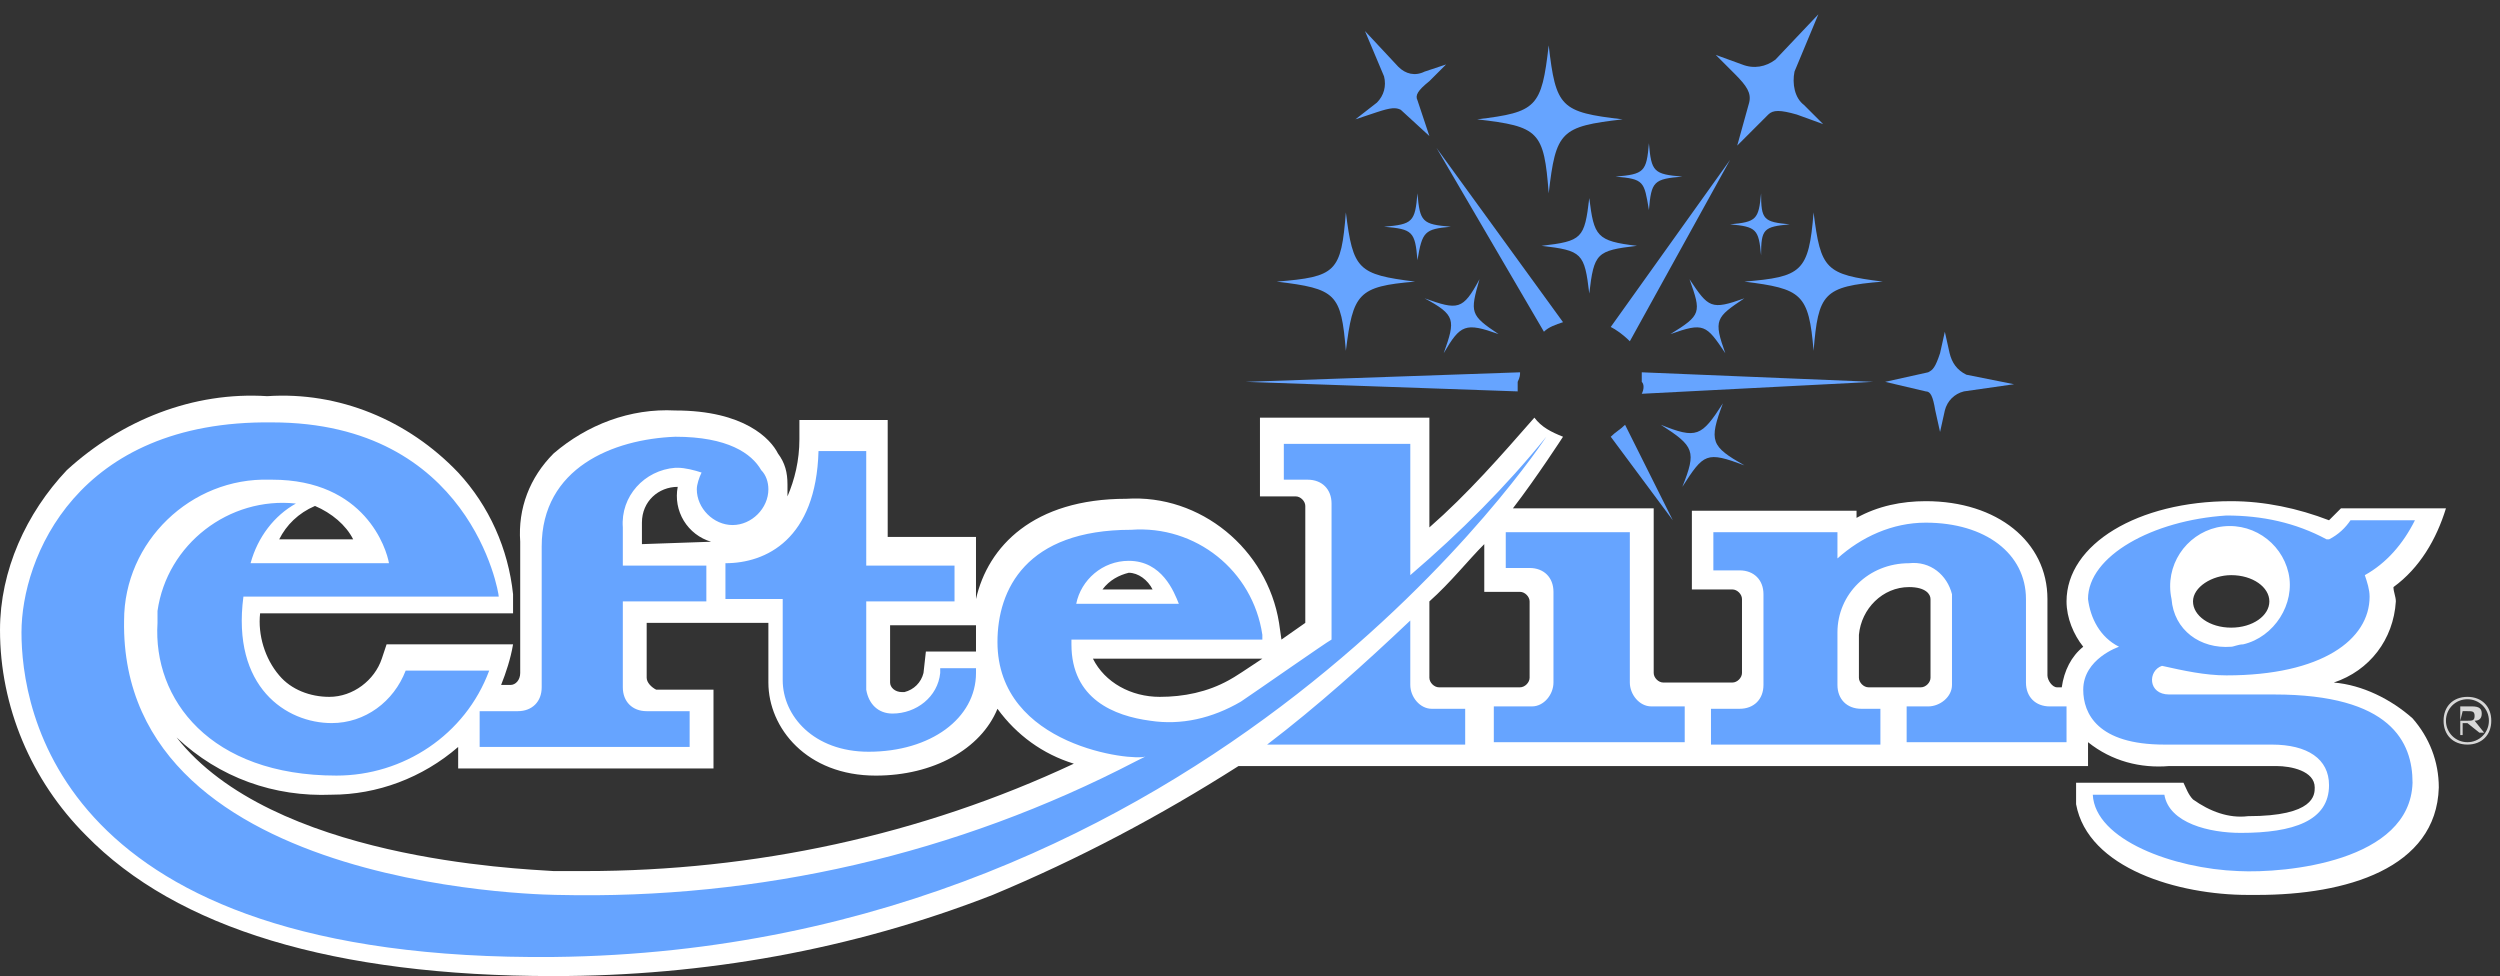 <?xml version="1.0" encoding="utf-8"?>
<!-- Generator: Adobe Illustrator 16.0.0, SVG Export Plug-In . SVG Version: 6.00 Build 0)  -->
<!DOCTYPE svg PUBLIC "-//W3C//DTD SVG 1.1//EN" "http://www.w3.org/Graphics/SVG/1.1/DTD/svg11.dtd">
<svg version="1.1" id="Layer_1" xmlns="http://www.w3.org/2000/svg" xmlns:xlink="http://www.w3.org/1999/xlink" x="0px" y="0px"
	 width="531.09px" height="207.354px" viewBox="33.02 315.5 531.09 207.354" enable-background="new 33.02 315.5 531.09 207.354"
	 xml:space="preserve">
<rect x="33.02" y="315.5" width="531.09" height="207.354" fill="#333333" stroke="none"/>
<path fill="#D7D7D7" d="M555.671,468.607h1.521c1.014,0,1.521,0,1.521-1.015s-0.508-1.015-1.521-1.015h-1.015L555.671,468.607
	 M557.19,469.113h-1.015v2.535h-0.506v-6.083h2.533c1.521,0,2.028,0.507,2.028,1.521c0,1.014-0.508,1.521-1.521,1.521l2.027,2.533
	h-1.015L557.19,469.113z M557.19,473.17c2.534,0,4.563-2.028,4.563-4.563c0-2.535-2.027-4.563-4.563-4.563s-4.563,2.027-4.563,4.563
	C552.629,471.141,554.656,473.17,557.19,473.17 M557.19,463.537c3.042,0,5.068,2.028,5.068,5.07c0,3.041-2.026,5.068-5.068,5.068
	c-3.041,0-5.069-2.027-5.069-5.068C552.121,465.565,554.149,463.537,557.19,463.537"/>
<path fill="#FFFFFF" d="M267.223,440.724h10.646c-1.014-2.027-3.041-3.549-5.069-3.549
	C270.772,437.682,268.744,438.696,267.223,440.724 M108.046,430.077c-1.521-3.041-4.562-5.575-8.109-7.097
	c-3.549,1.521-6.084,4.056-7.605,7.097H108.046L108.046,430.077z M184.086,430.585c-0.6-0.176-1.179-0.405-1.736-0.689
	c-0.559-0.282-1.085-0.615-1.581-0.996c-0.496-0.382-0.953-0.805-1.371-1.271s-0.79-0.967-1.115-1.5
	c-0.325-0.535-0.599-1.096-0.82-1.681s-0.389-1.186-0.499-1.801c-0.109-0.616-0.164-1.237-0.158-1.862
	c0.004-0.626,0.065-1.247,0.185-1.859c-4.055,0-7.604,3.041-7.604,7.604v4.563L184.086,430.585z M507.004,437.682
	c-4.056,0-8.111,2.535-8.111,5.577s3.55,5.576,8.111,5.576c4.563,0,8.11-2.534,8.11-5.576S511.566,437.682,507.004,437.682
	 M355.937,461.51c1.015,0,2.027-1.015,2.027-2.027V443.26c0-1.015-1.014-2.027-2.027-2.027h-7.604v-10.141
	c-3.549,3.549-7.097,8.111-11.66,12.168v16.224c0,1.014,1.015,2.027,2.028,2.027H355.937z M441.102,461.51
	c1.015,0,2.028-1.015,2.028-2.027v-16.729c0-1.015-1.015-2.535-4.563-2.535c-5.576,0-10.14,4.563-10.646,10.14v9.126
	c0,1.014,1.014,2.027,2.027,2.027L441.102,461.51L441.102,461.51z M222.106,460.496c0,1.015,1.014,2.028,2.535,2.028h0.507
	c2.027-0.508,3.549-2.028,4.055-4.057l0.507-4.563h10.646v-5.576h-18.25V460.496z M279.39,463.538c5.069,0,10.138-1.014,14.7-3.549
	c1.015-0.507,4.058-2.535,7.098-4.563h-35.992C267.73,460.496,273.307,463.538,279.39,463.538z M150.629,500.547h6.591
	c35.991,0,71.478-7.604,103.922-22.813c-6.592-2.028-12.167-6.084-16.224-11.66c-3.548,8.618-13.687,14.193-25.853,14.193
	c-14.701,0-22.813-10.139-22.813-19.771v-12.674h-25.854v11.66c0,1.014,1.014,2.027,2.028,2.534h12.165v16.729h-54.241v-4.563
	c-7.604,6.591-17.235,10.14-26.867,10.14c-12.167,0.507-23.826-3.549-32.951-12.167C90.811,498.012,143.025,500.039,150.629,500.547
	z M150.629,522.853c-46.638,0-80.096-10.139-99.358-29.91c-11.66-11.661-18.25-27.376-18.25-43.601
	c0-12.674,5.576-24.841,14.193-33.966c11.66-10.647,26.868-16.73,42.583-15.717c15.207-1.014,29.909,5.069,40.555,16.224
	c6.59,7.098,10.646,16.223,11.66,25.854v4.057H88.276c-0.507,4.563,1.014,9.632,4.055,13.181c2.535,3.042,6.591,4.563,10.646,4.563
	c5.068,0,9.632-3.549,11.151-8.111l1.015-3.042h26.868c-0.508,3.042-1.521,6.084-2.535,8.619h2.027c1.015,0,2.028-1.015,2.028-2.535
	v-27.885c-0.507-7.097,2.028-13.687,7.097-18.757c7.098-6.084,16.223-9.633,25.854-9.126c14.702,0,20.277,6.084,21.798,9.126
	c1.521,2.028,2.028,4.057,2.028,6.592v2.533c1.521-3.548,2.534-7.604,2.534-12.167v-4.056h18.757v24.841h18.757v13.183
	c2.535-11.154,12.166-21.293,31.937-21.293c15.715-1.015,29.909,10.646,32.444,26.362l0.507,3.548l5.068-3.548V422.98
	c0-1.015-1.015-2.028-2.027-2.028h-7.604v-16.729h35.991v23.32c8.111-7.098,15.209-15.209,22.306-23.32
	c1.521,2.027,3.55,3.042,6.084,4.056c0,0-5.576,8.619-10.646,15.209h29.909v34.98c0,1.015,1.014,2.027,2.027,2.027h14.701
	c1.015,0,2.027-1.014,2.027-2.027v-15.716c0-1.015-1.014-2.028-2.027-2.028h-8.618v-16.729h34.979v1.521
	c4.563-2.534,9.632-3.549,14.701-3.549c15.208,0,25.854,8.617,25.854,20.786v16.223c0,1.015,1.015,2.535,2.026,2.535h1.015
	c0.507-3.549,2.027-6.591,4.563-8.619c-2.026-2.534-3.548-6.083-3.548-9.632c0-12.168,15.208-21.293,34.979-21.293
	c7.098,0,14.193,1.521,20.784,4.057l2.534-2.535h22.305c-2.026,6.59-5.575,12.674-11.151,16.729c0,1.015,0.508,2.027,0.508,3.042
	c-0.508,8.11-5.576,14.702-13.181,17.236c6.083,0.508,12.166,3.55,16.729,7.604c3.549,4.056,5.577,9.125,5.577,14.701
	c-0.508,17.236-19.771,22.813-38.526,22.813h-2.028c-14.701,0-33.965-5.577-36.5-19.266v-4.563h22.813
	c0.507,1.015,1.015,2.535,2.027,3.55c3.55,2.534,7.604,4.056,11.66,3.549c14.194,0,14.194-4.563,14.194-6.084
	c0-3.549-5.069-4.563-8.111-4.563h-22.813c-6.083,0.506-12.166-1.015-17.235-5.069v5.069h-180.47
	c-16.729,10.646-33.965,19.771-52.215,27.376C213.996,517.277,182.566,522.853,150.629,522.853z"/>
<path fill="#66A4FF" d="M37.583,449.849c0,15.718,7.098,69.962,113.047,68.948c139.913-1.521,210.885-110.52,210.885-110.52
	c-8.617,10.647-18.249,20.279-28.896,29.404V409.8h-26.868v7.604h5.07c3.041,0,5.068,2.028,5.068,5.069v28.896
	c-1.015,0.508-16.223,11.154-19.264,13.183c-6.084,3.549-12.674,5.068-19.264,4.057c-7.604-1.015-16.729-4.563-16.729-16.225v-1.015
	h40.557v-1.014c-2.028-13.688-14.194-23.32-27.881-22.307c-22.306,0-28.39,12.674-28.39,23.827
	c0,22.307,28.896,25.349,31.431,24.335l-2.027,1.014c-38.021,19.771-80.096,29.404-122.679,28.391
	c2.534,0-93.275,0.507-92.263-58.301c0-16.73,14.194-30.418,30.925-29.912h0.507c19.77,0,24.332,14.702,24.839,17.744H86.249
	c1.521-5.577,5.069-10.14,9.631-12.675c-14.192-1.521-27.374,8.618-29.4,22.813v2.535c-1.015,16.224,11.151,32.444,38.02,32.444
	c14.194,0,27.374-8.617,32.444-22.306h-17.744c-2.534,6.591-8.617,11.152-15.714,11.152c-9.632,0-21.292-7.604-18.757-26.869h54.242
	c0-1.014-6.083-37.009-48.158-37.009C49.243,404.729,37.583,434.134,37.583,449.849 M272.801,434.64
	c7.098,0,9.632,6.592,10.646,9.126h-21.798C262.662,438.696,267.224,434.64,272.801,434.64 M148.095,431.598v29.912
	c0,3.042-2.028,5.069-5.07,5.069h-8.11v7.604h44.61v-7.604H170.4c-3.042,0-5.07-2.027-5.07-5.069V443.26h17.744v-7.604H165.33v-8.11
	c-0.507-6.592,4.563-12.167,11.153-12.675h0.507c1.521,0,3.549,0.507,5.07,1.015c-0.507,1.014-1.015,2.535-1.015,3.548
	c0,4.056,3.549,7.604,7.604,7.604c4.056,0,7.604-3.549,7.604-7.604c0-1.521-0.507-3.041-1.521-4.055
	c-2.028-3.55-7.097-7.099-18.25-7.099C163.303,408.785,148.095,414.869,148.095,431.598z M187.129,435.147v7.604h12.166v17.236
	c0,7.604,6.592,15.209,18.25,15.209c13.181,0,22.813-7.098,22.813-16.729v-1.015h-7.604v1.015
	c-0.507,5.069-5.068,8.619-10.139,8.619c-3.041,0-5.069-2.028-5.576-5.07v-18.758h18.756v-7.604h-18.756V411.32h-10.139
	C206.392,430.077,195.747,435.147,187.129,435.147z M476.589,442.753c0.507,4.056,2.534,8.11,6.59,10.139
	c0,0-7.604,2.535-7.604,9.126c0,5.07,3.042,11.66,17.235,11.66h22.813c7.604,0,12.167,3.042,12.167,8.618
	c0,7.604-7.604,10.14-18.757,10.14c-6.59,0-15.208-2.027-16.223-8.111h-15.208c0.508,9.634,17.236,15.717,30.924,16.224
	c10.139,0.507,36.499-2.028,37.006-18.759c0-8.617-4.563-18.757-29.401-18.757h-22.306c-4.563,0-4.563-5.069-1.521-6.084
	c4.563,1.015,9.125,2.027,13.688,2.027c20.277,0,30.416-7.604,30.416-16.729c0-1.521-0.507-3.042-1.015-4.563
	c4.563-2.534,8.111-6.591,10.646-11.659H532.35c-1.014,1.521-2.534,3.041-4.563,4.055h-0.507
	c-6.591-3.548-13.688-5.068-21.292-5.068C490.275,426.022,476.589,433.627,476.589,442.753z M494.331,442.753
	c-1.521-7.099,3.041-13.688,9.633-15.209c7.096-1.521,13.688,3.041,15.208,9.632c1.52,6.591-3.042,13.688-9.633,15.209
	c-1.014,0-2.027,0.507-2.534,0.507C500.414,453.398,494.839,449.343,494.331,442.753 M423.36,434.134v-5.576h-26.361v8.111h5.577
	c3.041,0,5.068,2.027,5.068,5.069v19.266c0,3.042-2.027,5.069-5.068,5.069h-6.084v7.604h35.993v-7.604h-4.057
	c-3.041,0-5.068-2.027-5.068-5.069v-11.154c0-8.11,6.59-14.701,15.208-14.701c4.563-0.508,8.11,2.534,9.125,6.591v19.266
	c0,2.534-2.535,4.563-5.07,4.563h-4.563v7.604h33.966v-7.604h-3.55c-3.042,0-5.068-2.028-5.068-5.07v-17.743
	c0-9.634-8.618-16.224-21.292-16.224C435.02,426.529,428.429,429.57,423.36,434.134z M352.896,428.557v7.604h5.068
	c3.041,0,5.069,2.028,5.069,5.07v19.265c0,2.535-2.028,5.07-4.563,5.07h-8.11v7.604h40.555v-7.604h-7.097
	c-2.535,0-4.563-2.535-4.563-5.07v-31.938H352.896L352.896,428.557z M302.203,473.677h42.076v-7.604h-7.099
	c-2.533,0-4.563-2.535-4.563-5.069v-13.688C322.987,456.44,312.848,465.566,302.203,473.677z"/>
<path fill="#66A4FF" d="M379.256,387.999l21.291-38.528l-25.346,35.486C376.215,385.465,377.735,386.478,379.256,387.999
	 M355.937,394.591l-58.297,2.027l57.79,2.028v-2.028C355.937,395.604,355.937,395.097,355.937,394.591 M381.79,399.153l49.174-2.535
	l-49.174-2.027v2.027C382.297,397.125,382.297,398.139,381.79,399.153 M338.194,346.935l22.812,39.036
	c1.015-1.015,2.535-1.521,4.057-2.028L338.194,346.935z M378.242,405.743c-1.015,1.015-2.027,1.521-3.041,2.535l13.18,17.745
	L378.242,405.743z"/>
<path fill="#66A4FF" d="M370.638,357.581c-1.015,8.619-1.521,9.126-10.139,10.141c8.617,1.014,9.124,1.521,10.139,10.139
	c1.015-8.618,1.521-9.125,10.14-10.139C372.159,366.707,371.652,365.693,370.638,357.581 M341.236,363.665
	c-6.083-0.507-6.591-1.014-7.098-7.098c-0.508,6.084-1.015,6.591-7.098,7.098c6.083,0.508,6.59,1.015,7.098,7.098
	C335.153,364.679,335.66,364.173,341.236,363.665 M413.221,363.158c-5.576-0.507-6.083-1.014-6.083-6.591
	c-0.508,5.577-1.015,6.084-6.592,6.591c5.577,0.507,6.084,1.015,6.592,6.591C407.138,364.173,407.645,363.665,413.221,363.158
	 M390.409,353.018c-6.083-0.507-6.59-1.014-7.098-7.097c-0.507,6.083-1.015,6.59-7.098,7.097c6.083,0.507,6.083,1.014,7.098,7.098
	C383.819,354.032,384.326,353.525,390.409,353.018 M387.874,386.479c7.098-2.535,7.604-2.028,11.66,4.055
	c-2.535-7.097-2.028-7.604,4.055-11.66c-7.097,2.535-7.604,2.028-11.659-4.056C394.464,381.916,394.464,382.424,387.874,386.479
	 M347.319,374.818c-3.549,6.591-4.563,6.591-11.659,4.056c6.59,3.55,6.59,4.563,4.056,11.66c3.549-6.083,4.563-6.59,11.659-4.055
	C345.291,382.424,345.291,381.916,347.319,374.818 M399.027,401.18c-4.563,7.098-5.577,7.604-13.181,4.563
	c7.097,4.563,7.604,5.577,4.563,13.183c4.563-7.099,5.068-7.605,13.18-4.563C396.492,410.306,395.985,409.293,399.027,401.18
	 M362.021,325.135c-1.521,13.182-2.534,14.195-15.209,15.716c13.182,1.521,14.194,2.535,15.209,15.716
	c1.521-13.181,2.534-14.195,15.715-15.716C364.555,339.331,363.541,338.317,362.021,325.135 M418.29,360.623
	c-1.014,12.675-2.535,13.688-14.701,14.702c12.166,1.521,13.688,2.535,14.701,14.702c1.015-12.167,2.028-13.688,14.701-14.702
	C420.825,373.804,419.811,372.79,418.29,360.623 M318.931,360.623c-1.015,12.675-2.027,13.688-14.7,14.702
	c12.673,1.521,13.687,2.535,14.7,14.702c1.521-12.167,2.533-13.688,14.7-14.702C321.465,373.804,320.452,372.79,318.931,360.623
	 M404.603,337.303l-2.534,9.125l6.591-6.59c1.013-1.015,2.534-1.015,6.082,0l5.577,2.026l-4.057-4.055
	c-2.027-1.521-2.535-4.563-2.027-7.098l5.069-12.167l-9.125,9.632c-2.027,1.521-4.563,2.027-7.098,1.014l-5.576-2.028l4.056,4.057
	C404.096,333.755,405.11,335.275,404.603,337.303z M320.959,340.851l4.563-1.521c3.042-1.014,4.057-1.014,5.069-0.507l6.083,5.576
	l-2.534-7.604c-0.508-1.015,0-2.028,2.534-4.057l3.549-3.549l-4.563,1.521c-2.028,1.014-4.057,0.507-5.576-1.015l-7.098-7.604
	l4.056,9.633c0.507,2.028,0,4.056-1.521,5.577L320.959,340.851z M433.498,396.618l9.125-2.027c1.015-0.507,1.521-1.015,2.535-4.057
	l1.014-4.562l1.014,4.562c0.508,2.028,1.521,3.55,3.55,4.563l10.138,2.027l-10.646,1.521c-2.027,0.507-3.549,2.027-4.056,4.055
	l-1.014,4.563l-1.015-4.563c-0.507-3.041-1.014-4.055-2.027-4.055L433.498,396.618z"/>
</svg>
